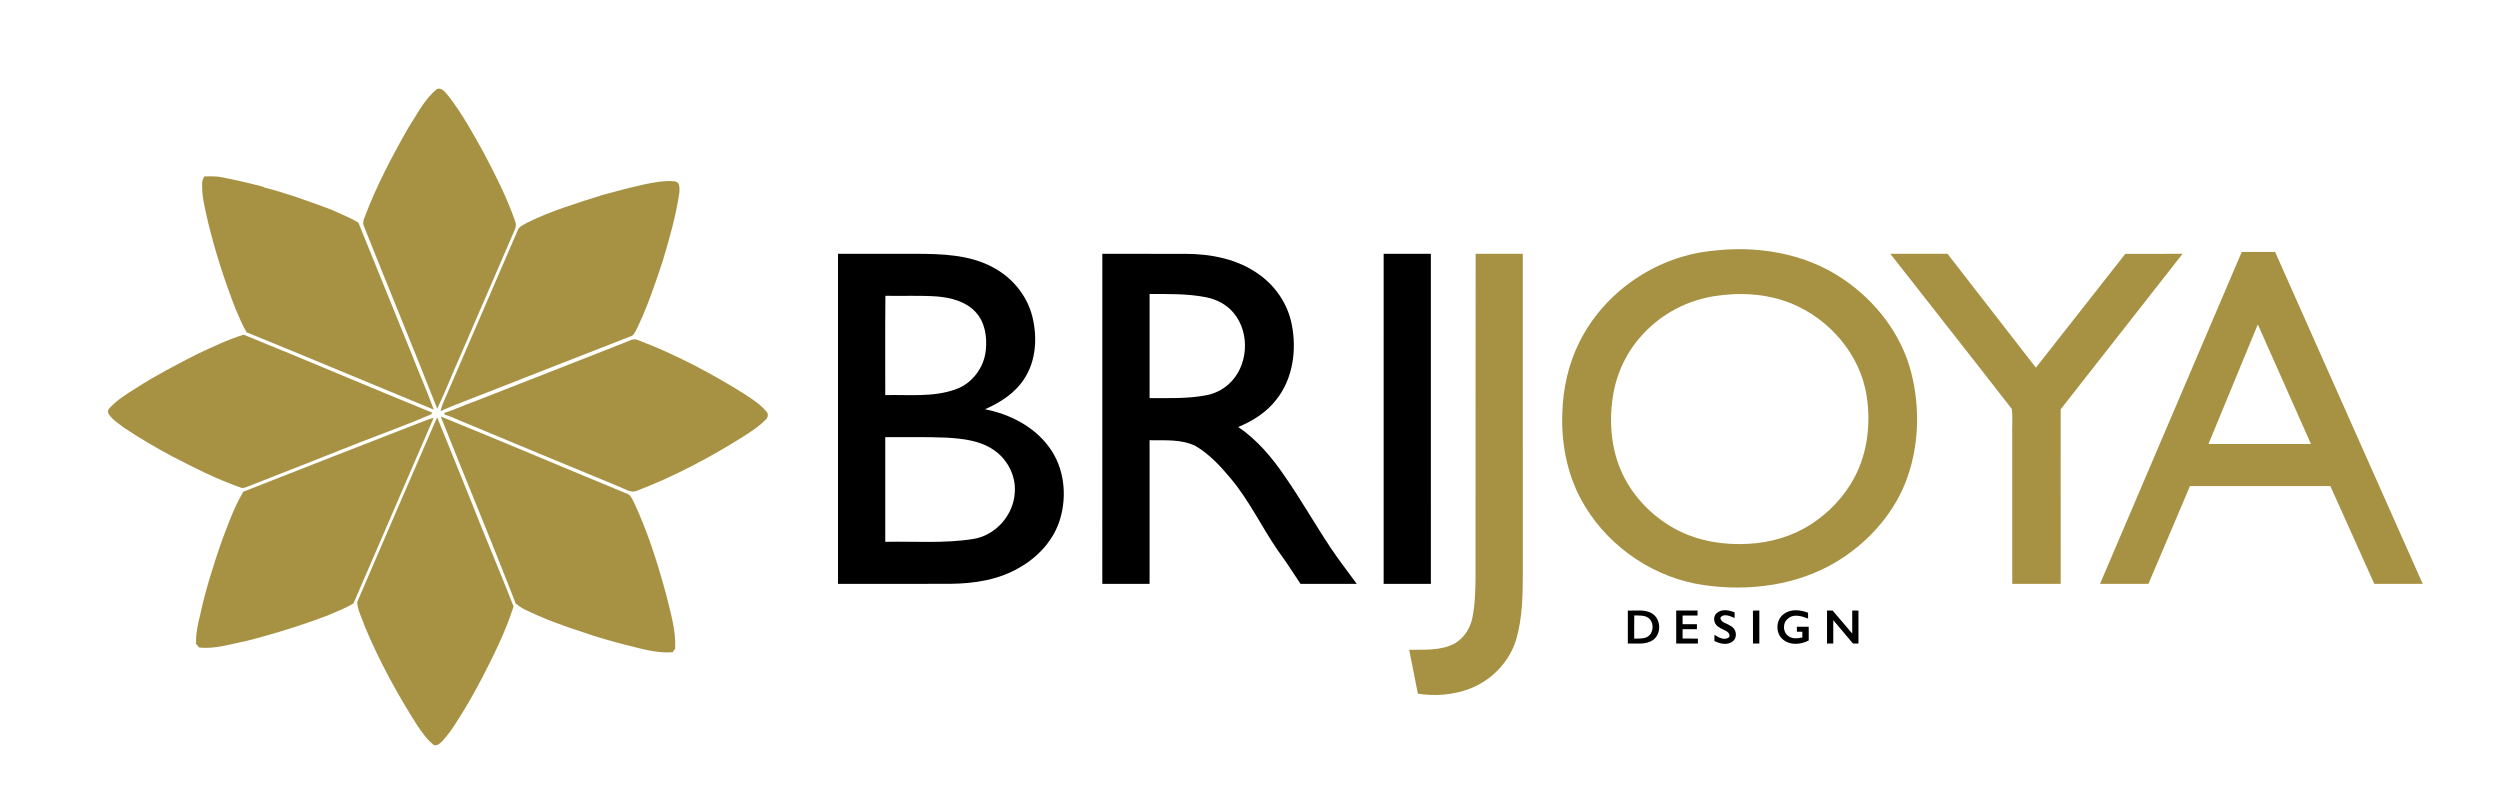 <?xml version="1.0" encoding="UTF-8" ?>
<!DOCTYPE svg PUBLIC "-//W3C//DTD SVG 1.1//EN" "http://www.w3.org/Graphics/SVG/1.1/DTD/svg11.dtd">
<svg width="1550pt" height="500pt" viewBox="0 0 1550 500" version="1.1" xmlns="http://www.w3.org/2000/svg">
<g id="#a79243ff">
<path fill="#a79243" opacity="1.00" d=" M 253.22 79.16 C 258.64 70.85 263.09 61.46 270.99 55.15 C 274.33 54.14 276.31 57.70 278.24 59.75 C 286.52 70.54 293.15 82.49 299.72 94.38 C 307.06 108.26 314.22 122.32 319.40 137.17 C 320.22 139.10 319.79 141.17 318.91 142.99 C 307.53 169.25 296.25 195.56 284.87 221.83 C 280.10 232.28 276.10 243.07 271.07 253.40 C 256.17 215.45 240.58 177.77 225.49 139.91 C 224.75 138.17 225.44 136.35 226.04 134.69 C 233.39 115.40 242.93 97.02 253.22 79.16 Z" />
<path fill="#a79243" opacity="1.00" d=" M 126.70 109.38 C 130.44 109.32 134.21 109.18 137.89 109.96 C 146.36 111.63 154.78 113.59 163.12 115.80 L 163.81 116.24 C 177.86 119.82 191.50 124.82 205.08 129.86 C 210.83 132.50 216.78 134.75 222.20 138.05 C 233.26 165.18 244.15 192.37 255.23 219.48 C 259.69 231.03 264.73 242.36 268.96 253.99 C 230.24 238.05 191.64 221.78 152.86 206.01 C 150.06 201.21 148.02 196.03 145.80 190.95 C 139.02 173.40 133.23 155.45 128.85 137.14 C 127.13 129.55 125.10 121.90 125.31 114.06 C 125.13 112.34 125.95 110.85 126.70 109.38 Z" />
<path fill="#a79243" opacity="1.00" d=" M 373.68 120.85 C 385.04 117.83 396.37 114.56 408.01 112.76 C 411.63 112.32 415.34 111.99 418.97 112.54 C 421.68 113.37 421.24 116.87 421.24 119.10 C 419.15 133.68 415.07 147.85 410.86 161.93 C 405.96 176.59 401.08 191.32 394.16 205.18 C 393.44 206.34 392.82 207.77 391.49 208.34 C 361.79 220.00 332.00 231.44 302.33 243.20 C 292.59 247.12 282.68 250.62 273.07 254.86 C 274.46 249.60 277.06 244.78 279.11 239.77 C 293.04 207.51 306.98 175.25 320.90 142.99 C 321.87 140.23 324.87 139.25 327.19 137.89 C 342.03 130.58 357.95 125.84 373.68 120.85 Z" />
<path fill="#a79243" opacity="1.00" d=" M 1059.50 155.76 C 1088.12 151.90 1118.80 156.57 1142.92 173.16 C 1162.84 186.64 1178.57 206.86 1184.78 230.27 C 1190.72 253.06 1189.90 277.91 1181.11 299.87 C 1172.81 320.23 1157.15 337.10 1138.45 348.40 C 1114.18 362.90 1084.65 366.75 1056.95 362.84 C 1026.60 358.69 998.71 340.23 982.81 314.08 C 972.15 296.82 967.84 276.16 968.64 256.02 C 969.07 240.91 972.39 225.78 979.16 212.22 C 994.33 181.57 1025.59 159.81 1059.50 155.76 M 1062.45 183.68 C 1046.13 186.35 1030.71 194.33 1019.37 206.41 C 1008.94 217.14 1002.15 231.22 999.95 246.01 C 997.33 263.14 999.19 281.35 1007.42 296.79 C 1014.77 310.46 1026.45 321.73 1040.25 328.80 C 1053.66 335.63 1069.00 338.02 1083.93 337.17 C 1097.46 336.49 1110.92 332.63 1122.39 325.34 C 1133.81 318.05 1143.48 307.90 1149.83 295.90 C 1157.84 280.70 1159.93 262.82 1157.39 245.95 C 1153.58 219.96 1134.30 197.65 1110.21 187.96 C 1095.12 181.96 1078.36 181.11 1062.45 183.68 Z" />
<path fill="#a79243" opacity="1.00" d=" M 1389.89 156.18 C 1396.78 156.19 1403.66 156.17 1410.56 156.20 C 1441.05 224.80 1471.59 293.39 1502.09 362.00 C 1492.08 362.00 1482.07 362.00 1472.07 362.00 C 1462.98 341.78 1453.91 321.56 1444.81 301.35 C 1415.80 301.38 1386.79 301.33 1357.78 301.37 C 1349.22 321.59 1340.61 341.79 1332.03 362.00 C 1322.02 362.00 1312.01 362.00 1302.01 362.00 C 1331.30 293.39 1360.59 224.78 1389.89 156.18 M 1399.85 201.14 C 1389.65 225.85 1379.44 250.56 1369.25 275.27 C 1390.43 275.28 1411.61 275.28 1432.80 275.28 C 1421.83 250.56 1410.82 225.86 1399.85 201.14 Z" />
<path fill="#a79243" opacity="1.00" d=" M 914.89 157.35 C 924.64 157.38 934.39 157.36 944.14 157.36 C 944.15 223.58 944.14 289.79 944.15 356.00 C 944.12 369.39 943.86 383.02 940.18 395.99 C 936.07 410.21 924.82 421.92 911.01 427.09 C 900.88 430.86 889.73 431.81 879.07 430.08 C 877.33 421.00 875.47 411.95 873.70 402.88 C 883.17 402.73 893.37 403.55 902.01 398.90 C 907.73 395.53 911.62 389.45 912.88 382.98 C 914.60 374.43 914.74 365.66 914.84 356.97 C 914.89 290.43 914.79 223.89 914.89 157.35 Z" />
<path fill="#a79243" opacity="1.00" d=" M 1172.00 157.37 C 1183.82 157.37 1195.65 157.35 1207.47 157.37 C 1225.71 180.92 1243.98 204.44 1262.24 227.96 C 1280.72 204.44 1299.24 180.94 1317.69 157.39 C 1329.52 157.33 1341.35 157.38 1353.19 157.37 C 1328.00 189.51 1302.78 221.63 1277.61 253.78 C 1277.62 289.85 1277.60 325.92 1277.62 361.99 C 1267.61 362.01 1257.60 362.00 1247.59 362.00 C 1247.59 331.65 1247.59 301.30 1247.59 270.95 C 1247.40 265.17 1247.96 259.30 1247.33 253.57 C 1222.37 221.40 1197.09 189.45 1172.00 157.37 Z" />
<path fill="#a79243" opacity="1.00" d=" M 122.30 219.51 C 131.72 215.15 141.14 210.55 151.06 207.51 C 190.16 223.32 228.97 240.00 268.05 255.88 C 267.86 256.14 267.49 256.64 267.30 256.90 C 252.85 263.16 237.97 268.48 223.29 274.22 C 200.20 283.47 176.99 292.41 153.87 301.56 C 152.30 302.09 150.62 303.04 148.97 302.20 C 134.58 297.19 120.97 290.28 107.44 283.31 C 96.97 277.75 86.74 271.75 76.86 265.18 C 73.57 262.61 69.82 260.36 67.48 256.80 C 66.61 255.62 66.88 253.91 67.96 252.97 C 72.67 247.83 78.73 244.17 84.58 240.48 C 96.68 232.68 109.50 226.07 122.30 219.51 Z" />
<path fill="#a79243" opacity="1.00" d=" M 386.48 212.73 C 389.38 211.83 392.37 209.41 395.50 210.81 C 418.86 219.73 441.12 231.43 462.27 244.73 C 466.79 247.76 471.45 250.77 475.02 254.96 C 476.44 256.19 476.34 258.69 474.96 259.93 C 470.67 264.45 465.33 267.79 460.11 271.12 C 439.38 284.09 417.62 295.58 394.77 304.32 C 390.98 305.89 387.54 303.12 384.14 301.84 C 350.86 288.13 317.61 274.33 284.40 260.45 C 281.46 259.28 278.65 257.76 275.54 257.07 C 275.55 256.78 275.58 256.20 275.59 255.91 C 281.89 254.09 287.76 251.10 293.96 249.00 C 324.78 236.85 355.69 224.95 386.48 212.73 Z" />
<path fill="#a79243" opacity="1.00" d=" M 273.23 258.22 C 312.12 274.01 350.75 290.45 389.55 306.44 C 391.39 307.63 392.15 309.88 393.17 311.73 C 401.61 329.78 407.63 348.87 412.87 368.06 C 415.57 379.27 419.17 390.54 418.60 402.21 C 418.21 402.75 417.42 403.84 417.02 404.39 C 407.18 405.17 397.57 402.17 388.11 399.87 C 379.02 397.52 369.94 395.02 361.10 391.85 C 348.83 387.97 336.74 383.45 325.17 377.80 C 323.23 376.84 321.46 375.59 319.75 374.28 C 304.74 335.41 288.61 296.96 273.23 258.22 Z" />
<path fill="#a79243" opacity="1.00" d=" M 264.39 260.49 C 265.84 259.91 267.33 259.46 268.85 259.09 C 252.21 297.39 235.78 335.80 219.15 374.11 C 214.23 377.15 208.74 379.08 203.49 381.45 C 187.00 387.68 170.15 392.98 153.06 397.31 C 143.29 399.18 133.54 402.57 123.45 401.46 C 122.82 400.72 122.18 399.98 121.55 399.24 C 121.34 393.13 122.61 387.10 124.10 381.21 C 127.39 365.89 132.13 350.94 137.24 336.15 C 141.23 325.50 145.03 314.67 150.86 304.85 C 188.68 290.00 226.50 275.16 264.39 260.49 Z" />
<path fill="#a79243" opacity="1.00" d=" M 221.44 373.34 C 237.93 335.12 254.35 296.85 271.02 258.70 C 277.62 275.12 284.37 291.48 290.94 307.91 C 299.85 330.70 309.51 353.19 318.42 375.97 C 313.61 391.10 306.56 405.40 299.31 419.48 C 294.19 429.40 288.63 439.08 282.56 448.45 C 280.11 452.28 277.43 455.99 274.36 459.36 C 272.96 460.77 271.27 462.53 269.06 461.95 C 264.86 458.82 261.96 454.36 258.95 450.15 C 246.41 430.54 235.20 410.02 226.23 388.53 C 224.60 383.50 221.77 378.69 221.44 373.34 Z" />
</g>
<g id="#000000ff">
<path fill="#000000" opacity="1.00" d=" M 519.56 157.37 C 535.70 157.34 551.85 157.38 568.00 157.35 C 584.01 157.42 600.87 157.88 615.33 165.59 C 627.26 171.78 636.64 182.90 639.98 196.00 C 643.26 208.95 642.48 223.65 634.93 235.03 C 629.21 243.80 620.11 249.62 610.69 253.74 C 626.14 256.78 641.22 264.43 650.58 277.42 C 659.82 289.96 661.65 306.87 657.33 321.60 C 653.49 334.65 643.75 345.34 632.02 351.92 C 619.12 359.56 603.85 361.84 589.07 361.96 C 565.90 362.05 542.73 361.98 519.56 362.00 C 519.55 293.79 519.57 225.58 519.56 157.37 M 548.95 183.40 C 548.73 203.92 548.91 224.44 548.86 244.96 C 563.39 244.59 578.47 246.44 592.42 241.40 C 602.75 237.85 610.24 227.81 611.21 217.01 C 612.10 208.73 610.64 199.54 604.72 193.30 C 598.63 186.82 589.50 184.53 580.94 183.80 C 570.29 183.08 559.61 183.61 548.95 183.40 M 548.86 271.04 C 548.85 292.66 548.85 314.29 548.86 335.92 C 566.96 335.55 585.23 337.03 603.19 334.20 C 617.30 332.13 628.66 319.12 629.19 304.94 C 629.83 294.49 624.24 284.11 615.45 278.54 C 607.07 273.02 596.78 271.96 587.02 271.34 C 574.31 270.79 561.58 271.12 548.86 271.04 Z" />
<path fill="#000000" opacity="1.00" d=" M 683.44 157.37 C 700.63 157.37 717.81 157.33 735.00 157.38 C 750.99 157.42 767.63 160.66 780.76 170.27 C 790.99 177.54 798.43 188.66 800.86 201.01 C 804.04 216.86 801.72 234.59 791.49 247.54 C 785.47 255.50 776.82 260.99 767.68 264.72 C 779.48 272.69 788.76 283.77 796.68 295.47 C 806.72 309.90 815.38 325.22 825.13 339.83 C 830.19 347.42 835.82 354.62 841.19 361.99 C 829.56 362.00 817.94 362.01 806.31 361.99 C 801.64 354.93 797.07 347.81 792.06 341.00 C 781.99 326.30 774.34 309.95 762.77 296.31 C 756.56 288.87 749.81 281.61 741.41 276.63 C 732.59 272.12 722.32 273.14 712.74 272.94 C 712.73 302.63 712.73 332.31 712.74 361.99 C 702.97 362.00 693.20 362.02 683.43 361.98 C 683.46 293.78 683.43 225.57 683.44 157.37 M 712.74 182.26 C 712.73 203.80 712.73 225.33 712.74 246.86 C 724.50 246.78 736.40 247.31 748.00 245.02 C 753.00 244.09 757.70 241.76 761.53 238.42 C 773.93 227.55 775.41 206.66 764.86 194.03 C 760.61 188.84 754.36 185.61 747.85 184.32 C 736.30 182.01 724.45 182.32 712.74 182.26 Z" />
<path fill="#000000" opacity="1.00" d=" M 857.87 157.36 C 867.62 157.36 877.38 157.36 887.13 157.36 C 887.16 225.57 887.14 293.78 887.14 361.99 C 877.38 362.00 867.62 362.00 857.86 362.00 C 857.86 293.78 857.84 225.57 857.87 157.36 Z" />
<path fill="#000000" opacity="1.00" d=" M 1009.26 378.54 C 1014.32 378.79 1019.96 377.55 1024.47 380.48 C 1029.92 384.01 1030.16 393.06 1024.84 396.81 C 1020.30 400.00 1014.43 398.76 1009.25 398.99 C 1009.26 392.17 1009.24 385.35 1009.26 378.54 M 1013.25 381.55 C 1013.17 386.35 1013.20 391.15 1013.21 395.96 C 1015.79 395.81 1018.57 396.17 1020.99 395.05 C 1025.39 392.92 1025.82 386.00 1022.02 383.10 C 1019.48 381.28 1016.18 381.74 1013.25 381.55 Z" />
<path fill="#000000" opacity="1.00" d=" M 1064.24 380.25 C 1067.30 377.37 1071.93 378.23 1075.46 379.68 C 1075.46 380.55 1075.46 382.29 1075.46 383.15 C 1072.80 382.07 1068.68 379.99 1066.61 383.02 C 1066.94 386.15 1070.86 386.47 1072.97 388.09 C 1076.53 389.67 1077.46 394.96 1074.46 397.52 C 1071.17 400.29 1066.43 399.20 1062.94 397.41 C 1062.95 396.44 1062.95 394.52 1062.96 393.56 C 1065.57 395.25 1069.32 397.42 1072.17 394.95 C 1073.06 391.24 1068.14 390.71 1065.97 388.97 C 1062.74 387.50 1061.56 382.77 1064.24 380.25 Z" />
<path fill="#000000" opacity="1.00" d=" M 1086.83 378.61 C 1088.14 378.57 1089.45 378.53 1090.79 378.50 C 1090.81 385.33 1090.79 392.16 1090.80 399.00 C 1089.47 398.99 1088.15 398.99 1086.85 399.00 C 1086.83 392.20 1086.86 385.40 1086.83 378.61 Z" />
<path fill="#000000" opacity="1.00" d=" M 1105.85 380.78 C 1110.17 377.35 1116.16 378.03 1121.00 379.90 C 1121.00 380.80 1121.01 382.59 1121.01 383.49 C 1117.14 382.05 1112.02 380.33 1108.58 383.55 C 1104.88 386.23 1105.36 392.64 1109.40 394.76 C 1111.84 396.23 1114.79 395.77 1117.46 395.24 C 1117.45 394.35 1117.44 392.58 1117.44 391.69 C 1116.60 391.68 1114.91 391.67 1114.06 391.66 C 1114.06 390.89 1114.06 389.36 1114.06 388.59 C 1116.50 388.58 1118.94 388.58 1121.40 388.59 C 1121.39 391.41 1121.39 394.25 1121.42 397.08 C 1116.49 399.69 1109.84 400.29 1105.38 396.44 C 1100.69 392.54 1100.92 384.39 1105.85 380.78 Z" />
<path fill="#000000" opacity="1.00" d=" M 1148.39 378.53 C 1149.66 378.53 1150.95 378.54 1152.25 378.56 C 1152.24 385.37 1152.25 392.18 1152.25 399.00 C 1151.40 399.00 1149.71 399.00 1148.86 399.00 C 1144.77 394.18 1140.72 389.33 1136.63 384.50 C 1136.61 389.33 1136.62 394.16 1136.63 398.99 C 1135.32 398.99 1134.03 398.99 1132.76 399.00 C 1132.75 392.18 1132.75 385.37 1132.76 378.55 C 1133.62 378.54 1135.34 378.53 1136.20 378.52 C 1140.28 383.26 1144.30 388.05 1148.38 392.80 C 1148.38 388.04 1148.37 383.28 1148.39 378.53 Z" />
<path fill="#000000" opacity="1.00" d=" M 1039.25 378.54 C 1043.66 378.53 1048.06 378.53 1052.48 378.54 C 1052.48 379.31 1052.48 380.85 1052.48 381.62 C 1049.39 381.62 1046.30 381.63 1043.22 381.63 C 1043.20 383.41 1043.19 385.20 1043.20 386.99 C 1046.15 387.00 1049.12 387.00 1052.09 387.01 C 1052.09 387.78 1052.08 389.32 1052.08 390.09 C 1049.12 390.09 1046.16 390.09 1043.21 390.10 C 1043.20 392.03 1043.20 393.96 1043.21 395.90 C 1046.36 395.90 1049.52 395.91 1052.69 395.92 C 1052.69 396.69 1052.70 398.22 1052.70 398.99 C 1048.21 399.01 1043.73 399.00 1039.25 398.99 C 1039.25 392.18 1039.25 385.36 1039.25 378.54 Z" />
</g>
</svg>
